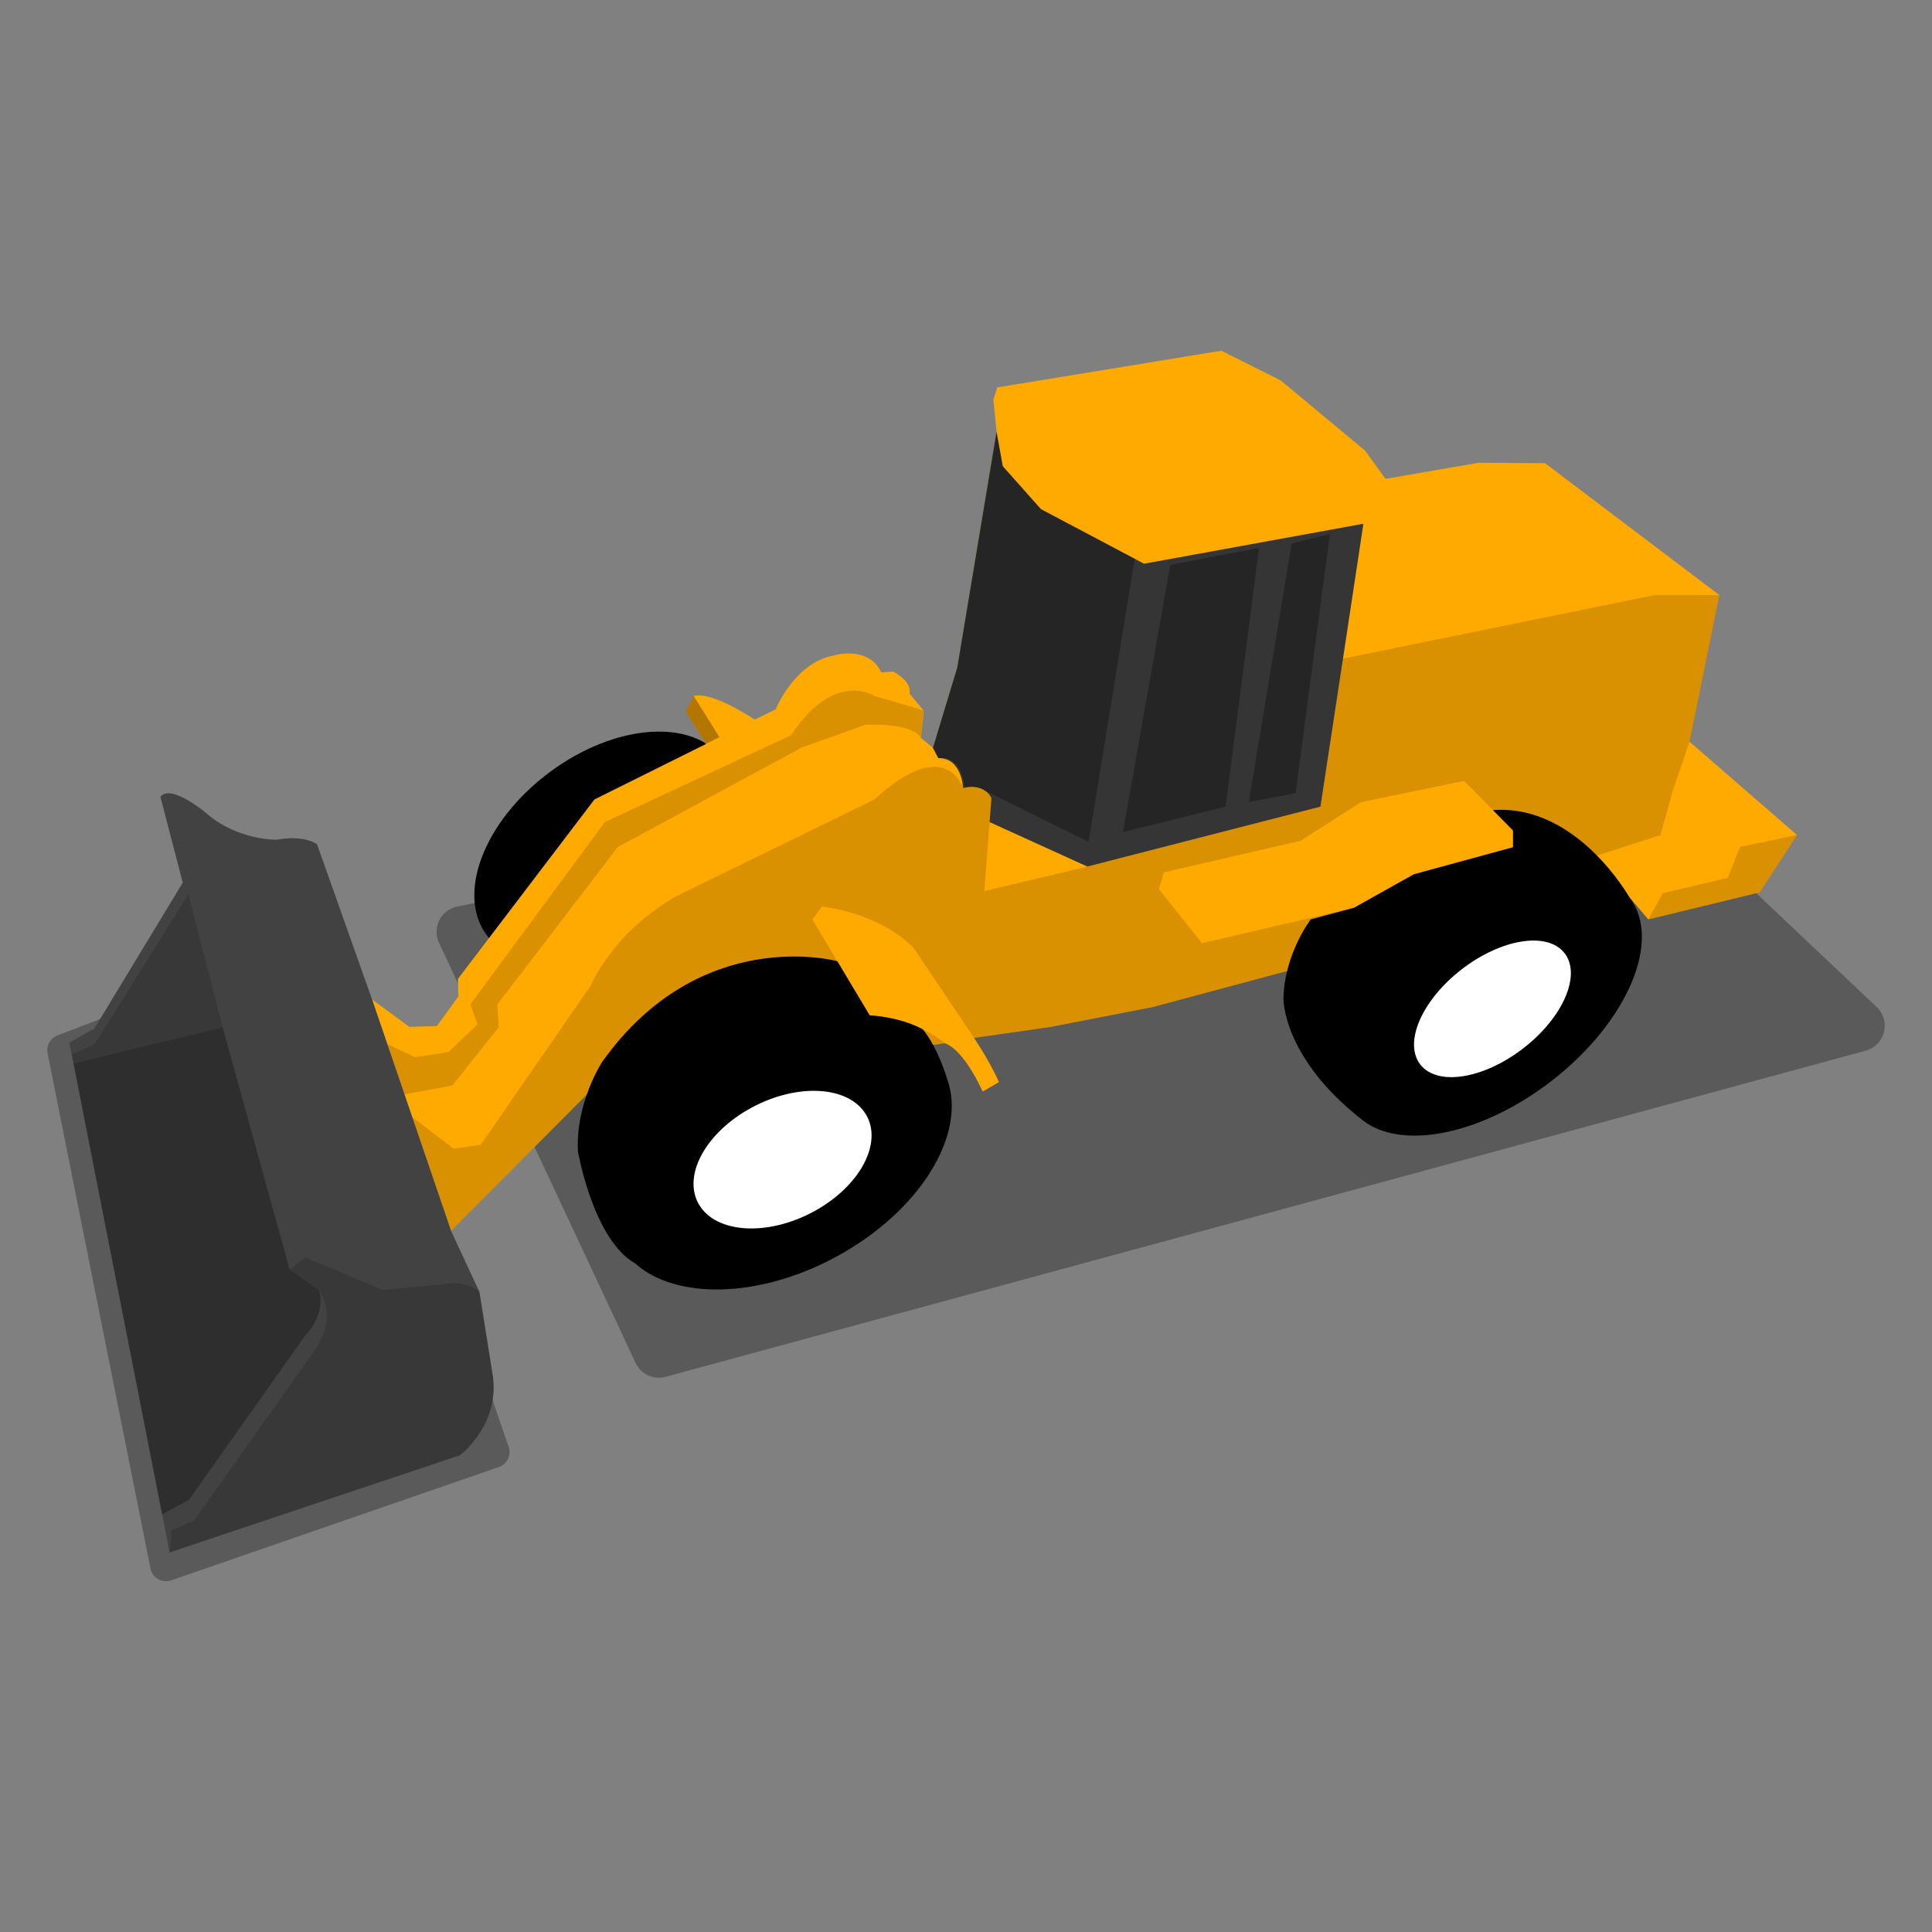 <svg preserveaspectratio="none" height="80" width="80" viewBox="0 0 1500 1500" xmlns="http://www.w3.org/2000/svg" xmlns:xlink="http://www.w3.org/1999/xlink" style="opacity:1;">
    <rect x="0" y="0" width="1500" height="1500" fill="#808080" stroke="none"/>
    <!--Oeste Suroeste-->
    <path d="M394.91,1123.38,261.61,734.33a12.28,12.28,0,0,0-16-7.48l-201,77.07a12.28,12.28,0,0,0-7.65,13.87l79.89,400a12.27,12.27,0,0,0,16,9.2L387.31,1139A12.28,12.28,0,0,0,394.91,1123.38Z" style="opacity:0.3"/>
    <path d="M1448.52,815.74,516.86,1068.93a20.06,20.06,0,0,1-23.43-10.86L340.85,732a20.07,20.07,0,0,1,14.24-28.18l841.46-168.15L1457,781.8A20.06,20.06,0,0,1,1448.52,815.74Z" style="opacity:0.3"/>
    <ellipse cx="469.57" cy="657.61" rx="114.37" ry="72.21" transform="translate(-300.41 412.52) rotate(-36.81)"/>
    <path d="M317.88,797.29l21.33-.66,16.67-23L355.54,760l106-139.33,86.49-43-15.65-25,6.16-12.34c13.06-3.56,41.42,14.4,47.49,18.39l16.18-8s14.5-36,44.75-41.71c0,0,27-8.5,37.25,13l9.37-.63s14.5,7.38,12.63,17.13c0,0,10.62,12.75,10.87,13.12S715,572.92,715,572.92l9.37,7.75,18.88-62.38,30.5-183-2.5-25,3-9.5,174-28.5,46,23,65.5,54.5,16,22,72.17-12.5,51.66.34L1334.88,462l-23.17,113.83,83.5,72.5-29,44.5-86.5,21-41.5-49-227.5,86-115.5,31-79.5,15.5-59.5,8.5s12.67,18.67,19.33,34.34l-12.66,7.33S749,815.29,733.54,810l-275.66,37.5L350.21,955.63,288.88,776Z" style="fill:#FFAA01"/>
    <polygon points="1395.21 648.29 1350.96 657.54 1341.46 681.54 1290.96 693.54 1279.71 713.79 1366.21 692.79 1395.21 648.29" style="opacity:0.15"/>
    <path d="M320.07,867.34l30.14,88.29L457.88,847.46,733.54,810s-21.33-19.17-58.33-21.67l-44.5-74.5,7.5-10s44,4.5,71,32l47,70,59.5-8.5,79.5-15.5,115.5-31,227.5-86,51-16.5,9.5-34.33,13-38.17L1334.88,462h-50.17l-242,49.33-17.5,115-181,46.5-80,19,5.5-72s-6.5-15-22-8c0,0-13-42.5-69,9l-145.5,71s-49.5,21-75,74l-85,123-21,3ZM899.71,690.29l4-13,106-24.5,47-30,80-16.5,38,38.5v13l-77,21-46.5,26-118,27.5Z" style="opacity:0.15"/>
    <path d="M372.21,1003l-22-47.33-30.14-88.29L288.88,776,246.21,655.63s-9-7.67-31.33-3.67c0,0-30,.67-54-20,0,0-28-24-36.34-13.33l17.34,66.66L73.21,798.63l-19.33,10.8,77.83,395.86,225.5-75.5s30.5-23,25.5-61Z" style="fill:#424242"/>
    <polygon points="146.21 694.29 73.54 810.63 55.7 818.73 57.07 825.65 172.88 797.63 146.21 694.29" style="opacity:0.15"/>
    <path d="M150.88,1180.29l93.33-131.66c19-28.34,3.33-47,3.33-47l-22.66-16,12-9.34,60.66,25.34L344.88,997c17.66-3.33,27.33,6,27.33,6l10.5,65.83c5,38-25.5,61-25.5,61l-225.5,75.5,1.5-17Z" style="opacity:0.15"/>
    <path d="M172.88,797.63l52,188,22.66,16s7,16.33-10.66,35.33l-90,127.33-21,11.53L57.07,825.66Z" style="opacity:0.3"/>
    <path d="M996.46,775.29c.75-35,21.25-61.5,21.25-61.5l33.5-9,46.5-26,77-21v-13L1159.12,629c65.29-5,106.07,67.88,106.07,67.88,25.55,33.23-1.81,97.15-61.12,142.78-54.14,41.65-116.19,53.65-146,30.15h0C995.6,821.34,996.46,775.29,996.46,775.29Z"/>
    <ellipse cx="1158.74" cy="783.3" rx="70.74" ry="38.89" transform="translate(-237.3 868.94) rotate(-37.57)" style="fill:#fff"/>
    <path d="M467.46,824.54C544,717,650.12,746.29,650.12,746.29l25.09,42c26.12,1.75,41.2,10.85,41.2,10.85,11.94,14.35,19,38.75,19,38.75h0c15.58,43-21.48,103.16-87,138.29-59.83,32.07-123.87,32.84-155.27,4.74h0C460.58,962.55,448.71,894,448.71,894,446.71,856.29,467.46,824.54,467.46,824.54Z"/>
    <ellipse cx="607.55" cy="900.39" rx="73.68" ry="46.92" transform="translate(-340.04 369.44) rotate(-26.73)" style="fill:#fff"/>
    <path d="M1058.54,406.63l-15.83,104.66-17.5,115-181,46.5L768.3,638.28l1.41-18.49s-4.5-12.16-22-8c0,0-.89-23.59-19.17-23.16l-4.21-8,18.88-62.38,30.5-183L778.54,362l29.67,33.33,80,42.34Z" style="fill:#353535"/>
    <polygon points="548.03 577.59 558.54 572.29 538.54 540.29 532.38 552.63 548.03 577.59" style="opacity:0.3"/>
    <polygon points="1032.54 414.63 1002.88 421.96 969.54 622.63 1005.88 615.89 1032.54 414.63" style="opacity:0.3"/>
    <polygon points="977.54 425.29 908.54 438.63 871.88 645.96 951.54 626.29 977.54 425.29" style="opacity:0.3"/>
    <path d="M881,433.8,845.21,653.63,764.9,614s-7.56-5.27-15.79-2.47c0,0-1.9-25.86-20.57-22.86l-4.21-8,18.88-62.38,30.5-183L778.54,362l29.67,33.33Z" style="opacity:0.3"/>
    <path d="M614.21,570.79l-144.64,67.5L365.21,779.79l5.5,15.5-22.5,21.5-26,4-21.5-10.17L314,849.68l37.17-6.89,36-45.16-1-17.84,93.5-122.18,143-77.32,49-17.5s36.5-2.25,43.25,10.13l2.12-21.38-38.37-11.25S647.71,519.79,614.21,570.79Z" style="opacity:0.15"/>
    
</svg>